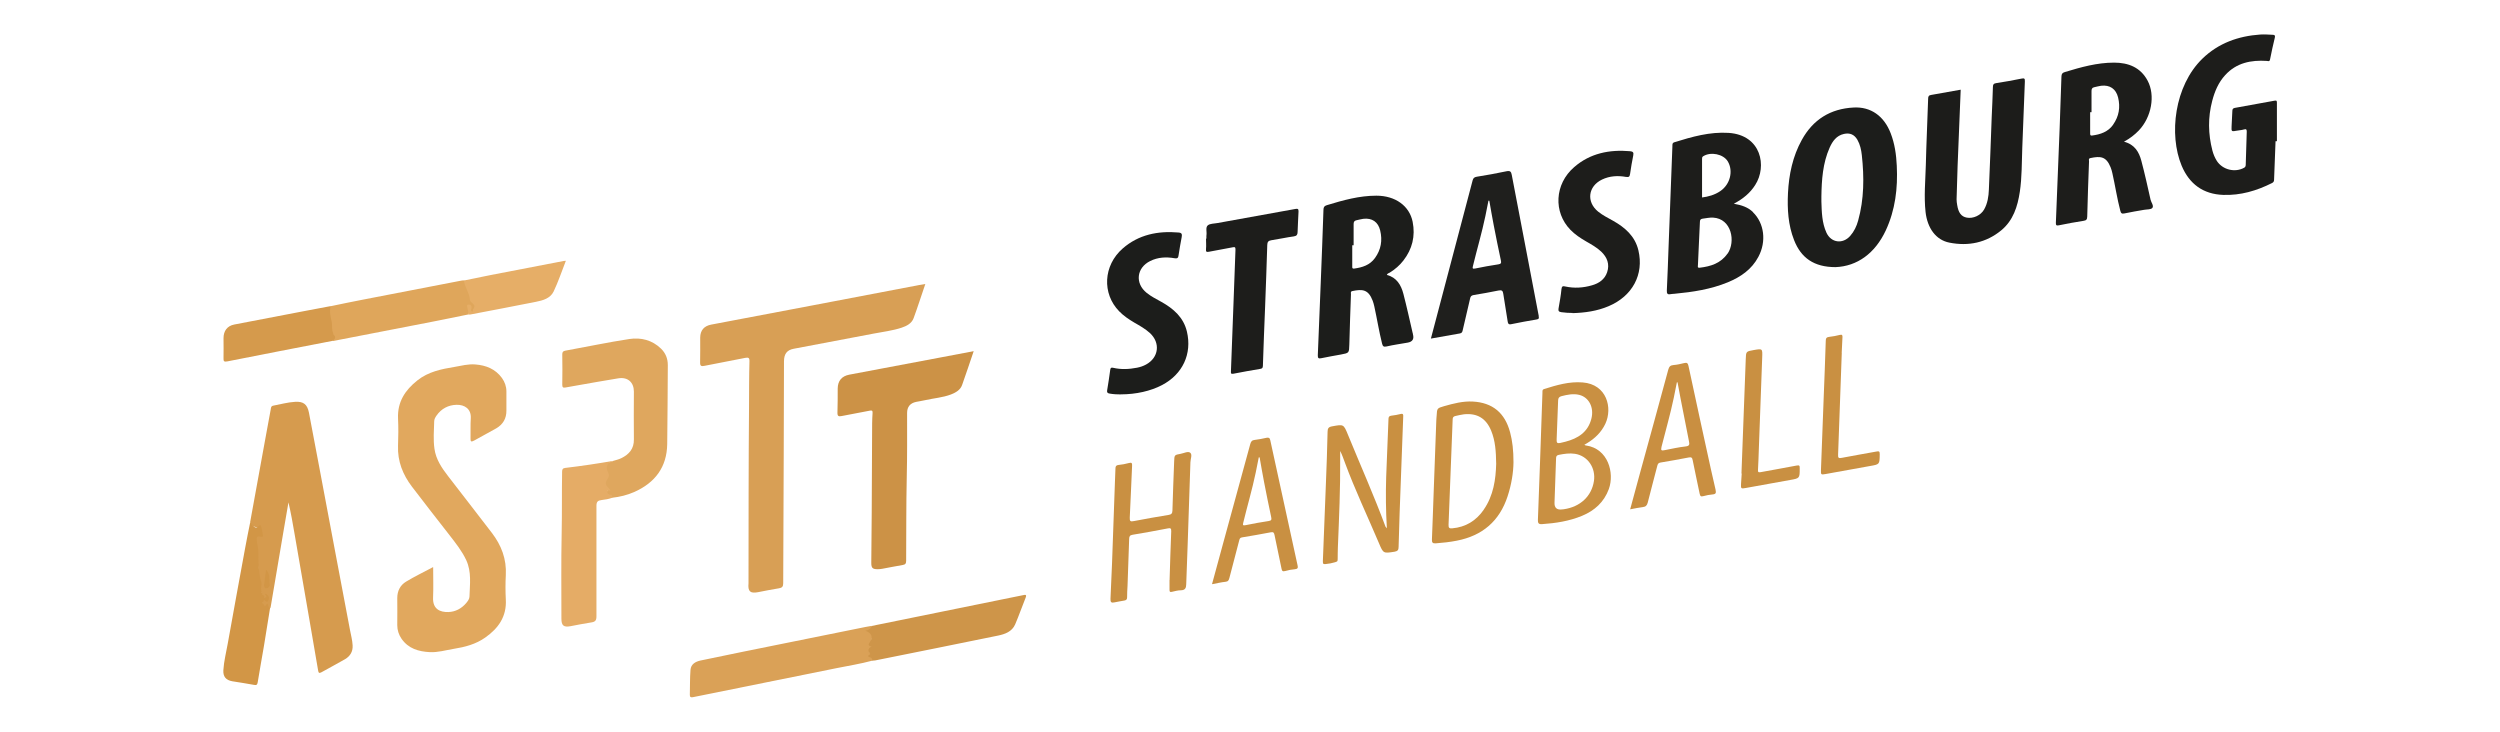 <?xml version="1.0" encoding="UTF-8"?>
<svg id="Calque_1" data-name="Calque 1" xmlns="http://www.w3.org/2000/svg" viewBox="0 0 291.81 85.41">
  <defs>
    <style>
      .cls-1 {
        fill: #c99041;
      }

      .cls-2 {
        fill: #ce9549;
      }

      .cls-3 {
        fill: #daa157;
      }

      .cls-4 {
        fill: #c99042;
      }

      .cls-5 {
        fill: #1c1d1b;
      }

      .cls-6 {
        fill: #1f1f1d;
      }

      .cls-7 {
        fill: #d59a4c;
      }

      .cls-8 {
        fill: #d29646;
      }

      .cls-9 {
        fill: #e6ae67;
      }

      .cls-10 {
        fill: #d69b4e;
      }

      .cls-11 {
        fill: #e5ac66;
      }

      .cls-12 {
        fill: #d89f55;
      }

      .cls-13 {
        fill: #e1a85e;
      }

      .cls-14 {
        fill: #dfa65b;
      }

      .cls-15 {
        fill: #cc9246;
      }

      .cls-16 {
        fill: #1c1c1a;
      }

      .cls-17 {
        fill: #dfa75e;
      }

      .cls-18 {
        fill: #1d1d1b;
      }

      .cls-19 {
        fill: #c98f41;
      }
    </style>
  </defs>
  <path class="cls-13" d="M50.56,66.21c0,1.24,.04,2.39-.01,3.54-.06,1.37,.84,1.72,1.79,1.69,.82-.03,1.52-.4,2.07-1.04,.19-.23,.39-.49,.39-.77,.04-1.43,.26-2.87-.38-4.25-.5-1.07-1.23-1.98-1.94-2.9-1.47-1.89-2.95-3.77-4.4-5.68-1.06-1.4-1.69-2.96-1.62-4.77,.04-1.07,.05-2.14,0-3.2-.08-1.92,.83-3.3,2.26-4.43,1.27-1.01,2.79-1.32,4.32-1.57,.81-.14,1.61-.36,2.45-.29,1.25,.1,2.33,.53,3.09,1.57,.34,.47,.53,1,.53,1.58,0,.74,0,1.49,0,2.23,.01,.93-.4,1.62-1.19,2.08-.85,.49-1.73,.94-2.59,1.43-.36,.2-.42,.09-.41-.27,.02-.78-.02-1.56,.03-2.33,.07-1.11-.73-1.6-1.65-1.58-.96,.02-1.78,.44-2.35,1.26-.14,.2-.27,.43-.27,.67-.03,1.07-.12,2.14,.03,3.2,.17,1.24,.86,2.25,1.61,3.22,1.7,2.21,3.41,4.4,5.1,6.61,1.1,1.44,1.72,3.05,1.62,4.91-.05,.95-.05,1.91,0,2.86,.11,1.98-.86,3.35-2.39,4.43-1.11,.79-2.39,1.12-3.71,1.33-.92,.15-1.83,.43-2.78,.38-1.31-.07-2.49-.41-3.29-1.56-.33-.48-.5-1.01-.5-1.59,0-1.05,.02-2.1,0-3.16,0-.84,.35-1.51,1.03-1.92,.99-.6,2.04-1.1,3.14-1.69Z"/>
  <path class="cls-12" d="M108.01,33.14c-.47,1.37-.89,2.7-1.37,4-.23,.62-.81,.91-1.4,1.11-1.06,.35-2.18,.48-3.27,.69-3.11,.6-6.22,1.18-9.33,1.77-.78,.15-1.12,.59-1.13,1.45-.01,3.58-.01,7.15-.03,10.73-.02,5.06-.05,10.13-.06,15.19,0,.39-.13,.53-.5,.59-.81,.13-1.62,.29-2.43,.45-.93,.18-1.21-.09-1.12-1.04,.01-.13,0-.26,0-.39,.01-6.75,0-13.5,.06-20.24,.01-1.76,0-3.53,.05-5.29,.01-.41-.13-.45-.48-.39-1.58,.31-3.17,.61-4.76,.93-.36,.07-.53,.05-.52-.39,.03-.97,0-1.94,.01-2.91,.01-.84,.45-1.35,1.28-1.51,3.94-.75,7.87-1.49,11.81-2.24,4.16-.79,8.31-1.59,12.47-2.38,.2-.04,.41-.07,.71-.12Z"/>
  <path class="cls-10" d="M29.19,60.99c.59-3.24,1.18-6.48,1.77-9.72,.21-1.16,.43-2.32,.64-3.48,.03-.19,.03-.39,.29-.44,.86-.16,1.7-.4,2.58-.45,.96-.05,1.4,.3,1.59,1.26,.4,2.08,.79,4.16,1.18,6.23,.63,3.35,1.26,6.7,1.89,10.04,.57,3.03,1.14,6.06,1.72,9.09,.11,.6,.28,1.19,.31,1.81,.04,.73-.29,1.26-.88,1.61-.91,.53-1.84,1.01-2.76,1.53-.29,.16-.34,.05-.39-.22-.34-2.02-.69-4.04-1.04-6.06-.57-3.28-1.13-6.56-1.7-9.83-.21-1.24-.43-2.48-.72-3.72-.2,1.16-.4,2.32-.6,3.49-.49,2.91-.99,5.83-1.48,8.74,0,.05-.04,.09-.06,.13-.22,0-.32-.31-.63-.19-.15,.06-.26-.21-.28-.39-.03-.2,.06-.37,.28-.38,.31,0,.39-.16,.33-.45-.14,.26-.28,.35-.47,.06-.24-.36-.45-.71-.36-1.2,.1-.53-.2-1.03-.22-1.57-.02-.71-.16-1.41-.14-2.12,.02-.57-.1-1.12-.22-1.66-.08-.38,.01-.55,.38-.62,.13-.02,.33,.03,.32-.2,0-.26-.02-.52-.15-.75-.03-.05-.08-.02-.13-.01q-.74,.11-1.04-.54Z"/>
  <path class="cls-15" d="M113.66,40.97c-.47,1.38-.9,2.68-1.36,3.97-.21,.59-.74,.88-1.29,1.1-.97,.37-2.02,.44-3.03,.67-.35,.08-.7,.13-1.05,.2-.7,.15-1.05,.58-1.05,1.3,0,2.49,.02,4.98-.04,7.48-.07,3.25-.05,6.5-.07,9.75,0,.32-.08,.46-.41,.51-.8,.13-1.59,.3-2.38,.44-.17,.03-.35,.05-.53,.05-.6,0-.75-.14-.75-.74,.01-1.94,.04-3.88,.05-5.82,.02-3.5,.03-6.99,.05-10.49,0-.4,.03-.81,.05-1.21,.01-.24-.06-.3-.31-.25-1.09,.22-2.19,.41-3.29,.63-.36,.07-.51,.03-.5-.4,.04-.94,.02-1.88,.03-2.81,.01-.9,.47-1.45,1.36-1.62,3.46-.66,6.92-1.31,10.39-1.96,1.35-.25,2.69-.51,4.12-.78Z"/>
  <path class="cls-16" d="M228.86,10.47c-.12,2.99-.24,5.93-.36,8.87-.05,1.31-.08,2.62-.12,3.92,0,.22,.03,.45,.07,.67,.14,.9,.48,1.35,1.11,1.47,.75,.15,1.64-.26,2.03-.94,.41-.72,.53-1.53,.56-2.33,.13-2.82,.22-5.65,.33-8.48,.05-1.16,.11-2.32,.14-3.49,0-.3,.1-.42,.4-.46,.97-.15,1.95-.32,2.91-.52,.35-.07,.44-.04,.42,.34-.11,2.57-.2,5.13-.3,7.7-.07,1.73-.03,3.46-.29,5.18-.26,1.71-.77,3.33-2.16,4.48-1.77,1.46-3.85,1.88-6.06,1.44-1.58-.31-2.57-1.7-2.78-3.57-.2-1.83-.02-3.65,.03-5.47,.06-2.58,.19-5.17,.27-7.75,0-.28,.07-.41,.36-.45,1.13-.19,2.26-.4,3.43-.61Z"/>
  <path class="cls-18" d="M265.61,16.5c-.06,1.49-.12,2.97-.17,4.46,0,.2-.06,.32-.25,.41-1.79,.9-3.67,1.45-5.68,1.38-2.35-.08-3.97-1.28-4.86-3.41-1.51-3.63-.85-9.32,2.43-12.5,1.87-1.81,4.18-2.63,6.75-2.81,.49-.03,.97,.01,1.45,.03,.24,0,.3,.09,.25,.32-.2,.85-.4,1.7-.56,2.55-.06,.3-.22,.19-.38,.18-1.85-.12-3.55,.22-4.86,1.66-.78,.85-1.22,1.89-1.51,3-.51,1.93-.48,3.87,.02,5.8,.11,.42,.28,.83,.51,1.2,.67,1.05,2.13,1.41,3.21,.8,.13-.08,.16-.18,.17-.32,.04-1.29,.08-2.59,.12-3.88,0-.26-.06-.34-.33-.26-.26,.08-.54,.09-.81,.14-.65,.12-.66,.12-.63-.52,.03-.6,.07-1.19,.09-1.79,0-.21,.08-.31,.3-.35,1.54-.27,3.09-.55,4.63-.84,.26-.05,.27,.05,.27,.27-.01,1.49,0,2.97,0,4.46-.05,0-.09,0-.14,0Z"/>
  <path class="cls-17" d="M71.56,53.8c.32-.1,.66-.17,.96-.32,.9-.44,1.49-1.09,1.47-2.19-.03-1.86,0-3.72,0-5.58,0-1.09-.72-1.73-1.82-1.55-1.63,.26-3.25,.56-4.87,.84-.43,.08-.86,.15-1.29,.23-.26,.05-.38,0-.38-.31,.02-1.18,.02-2.36,0-3.54,0-.28,.08-.4,.36-.45,2.5-.45,4.98-.98,7.48-1.36,1.35-.2,2.65,.12,3.68,1.12,.54,.52,.8,1.17,.8,1.92-.02,3.07-.03,6.15-.07,9.22-.04,2.7-1.42,4.52-3.85,5.6-.82,.36-1.68,.57-2.57,.67-.13-.12-.27-.22-.43-.31-.19-.09-.35-.35-.18-.46,.33-.23,.07-.34-.04-.45-.3-.29-.28-.59-.08-.91,.21-.33,.2-.66,.07-1.01-.24-.64-.11-.88,.54-1.06,.08-.02,.16-.04,.22-.09Z"/>
  <path class="cls-18" d="M183.56,36.53c-.44,0-.87-.03-1.31-.09-.3-.04-.38-.15-.33-.44,.13-.75,.27-1.5,.34-2.25,.04-.35,.16-.38,.45-.31,1.05,.23,2.09,.16,3.12-.14,.81-.23,1.48-.69,1.76-1.52,.32-.95,0-1.75-.69-2.41-.52-.49-1.15-.84-1.76-1.19-.66-.38-1.29-.8-1.83-1.35-2.01-2.06-1.86-5.34,.43-7.32,1.86-1.62,4.11-2.07,6.53-1.86,.34,.03,.44,.15,.37,.49-.15,.71-.26,1.43-.37,2.15-.05,.3-.1,.42-.48,.36-.95-.17-1.9-.12-2.8,.31-1.63,.79-1.85,2.6-.45,3.74,.53,.43,1.14,.73,1.73,1.06,1.41,.79,2.58,1.81,2.97,3.46,.67,2.82-.7,5.35-3.48,6.52-1.34,.57-2.76,.77-4.21,.81Z"/>
  <path class="cls-5" d="M130.87,46.04c-.45,0-.9-.02-1.35-.1-.25-.04-.33-.13-.29-.38,.13-.8,.26-1.59,.36-2.39,.03-.25,.13-.29,.34-.24,.93,.22,1.86,.17,2.79-.01,.37-.07,.72-.19,1.05-.37,1.49-.81,1.7-2.53,.45-3.68-.54-.49-1.18-.85-1.81-1.21-.64-.38-1.26-.79-1.78-1.33-2.01-2.06-1.86-5.34,.42-7.33,1.86-1.62,4.11-2.07,6.52-1.86,.39,.03,.42,.21,.36,.54-.14,.7-.25,1.4-.36,2.1-.04,.29-.1,.43-.48,.36-.97-.17-1.94-.12-2.84,.33-1.59,.79-1.79,2.6-.41,3.71,.53,.43,1.14,.73,1.73,1.06,1.41,.79,2.58,1.81,2.97,3.46,.62,2.61-.5,4.99-2.91,6.25-1.31,.69-3.03,1.08-4.78,1.08Z"/>
  <path class="cls-18" d="M140.82,27.86c0-.13-.02-.26,0-.39,.07-.39-.13-.91,.15-1.16,.27-.23,.76-.2,1.16-.28,3.02-.55,6.05-1.09,9.07-1.64,.27-.05,.38-.01,.37,.29-.05,.81-.07,1.61-.11,2.42-.01,.28-.09,.44-.43,.49-.88,.12-1.75,.32-2.63,.45-.37,.05-.47,.22-.48,.56-.07,2.39-.16,4.78-.25,7.17-.09,2.31-.19,4.62-.26,6.93,0,.27-.12,.33-.33,.36-1.04,.18-2.07,.35-3.1,.56-.31,.06-.31-.05-.3-.28,.1-2.57,.2-5.14,.29-7.7,.08-2.16,.15-4.33,.24-6.49,.01-.33-.09-.33-.35-.28-.9,.18-1.81,.33-2.72,.51-.29,.06-.41,.03-.37-.32,.04-.4,0-.81,0-1.21,.02,0,.03,0,.05,0Z"/>
  <path class="cls-3" d="M101.8,77.12c-1.37,.37-2.77,.59-4.16,.87-5.22,1.06-10.45,2.11-15.68,3.17-.36,.07-.73,.15-1.09,.22-.24,.05-.36-.02-.35-.29,.03-.97,0-1.94,.08-2.91,.05-.65,.57-.95,1.16-1.08,1.69-.36,3.38-.7,5.08-1.05,4.73-.96,9.47-1.91,14.2-2.87,.22-.04,.44-.08,.67-.12,.08,.26-.06,.43-.3,.57,.65,.29,.35,.79,.29,1.22-.02,.18-.2,.35,.02,.52,.04,.03,.05,.11,.02,.14-.52,.5-.08,.91,.12,1.34,.04,.1,.03,.19-.05,.27Z"/>
  <path class="cls-11" d="M71.56,53.8s-.01,.04-.02,.04c-.86,.25-.83,.79-.5,1.46,.09,.18,.02,.36-.09,.54-.34,.57-.32,.7,.14,1.21,.06,.07,.18,.09,.16,.24-.13-.02-.32-.13-.35,.11-.03,.19,.1,.35,.26,.34,.31-.02,.3,.16,.31,.36-.41,.15-.84,.22-1.27,.27-.42,.05-.58,.2-.58,.66,.01,4.3-.01,8.61,0,12.91,0,.48-.14,.64-.59,.71-.81,.12-1.62,.29-2.43,.44-.8,.15-1.07-.06-1.07-.88,0-3.33-.04-6.67,.03-10,.05-2.38,.01-4.75,.05-7.13,0-.26,.05-.42,.34-.46,1.88-.22,3.74-.5,5.6-.82Z"/>
  <path class="cls-1" d="M161.88,61.65c-.12-2.05-.14-4-.08-5.96,.08-2.26,.19-4.52,.27-6.79,0-.23,.08-.35,.33-.38,.37-.04,.74-.11,1.1-.2,.29-.07,.3,.09,.29,.29-.14,3.75-.28,7.5-.42,11.25-.05,1.33-.09,2.65-.12,3.98,0,.35-.11,.5-.48,.56-1.29,.2-1.3,.22-1.81-.99-1.33-3.14-2.8-6.22-3.98-9.42-.17-.45-.32-.91-.55-1.35,0,.29,0,.58,0,.87,.03,3.48-.13,6.95-.27,10.43-.02,.4-.01,.81-.02,1.21,0,.11,0,.23-.03,.34-.06,.16-1.55,.45-1.64,.32-.06-.08-.06-.21-.06-.32,.12-2.97,.24-5.95,.35-8.92,.08-2.05,.16-4.11,.2-6.16,0-.42,.12-.58,.55-.65,1.32-.24,1.32-.26,1.83,.99,1.46,3.57,3.04,7.1,4.38,10.72,.02,.04,.06,.07,.15,.19Z"/>
  <path class="cls-2" d="M101.8,77.12c0-.15,0-.3-.17-.37-.19-.08-.51-.1-.1-.36,.07-.05,0-.1-.03-.15q-.34-.47,.2-.77c-.39-.12-.37-.23-.15-.55,.39-.56,.17-1.05-.55-1.3,.38-.07,.65-.2,.71-.55,5.08-1.03,10.16-2.06,15.24-3.1,.82-.17,1.64-.33,2.47-.5,.27-.06,.45-.08,.29,.31-.42,1.03-.78,2.09-1.22,3.11-.37,.84-1.18,1.13-2,1.3-4.78,.98-9.56,1.94-14.34,2.9-.11,.02-.22,.02-.34,.03Z"/>
  <path class="cls-4" d="M136.52,67.68c.06-1.89,.11-3.78,.19-5.67,.02-.37-.12-.39-.41-.33-1.37,.26-2.73,.52-4.1,.74-.32,.05-.39,.19-.4,.47-.06,1.83-.13,3.65-.19,5.48-.02,.45-.06,.9-.05,1.36,0,.27-.13,.33-.33,.37-.38,.07-.77,.13-1.14,.21-.37,.09-.49-.02-.47-.41,.07-1.37,.13-2.74,.18-4.12,.12-3.18,.23-6.37,.34-9.55,.02-.52,.05-1.03,.06-1.55,0-.25,.08-.38,.36-.41,.4-.04,.8-.11,1.19-.22,.35-.1,.41,0,.39,.34-.1,2-.16,4.01-.27,6.01-.02,.44,.07,.51,.49,.42,1.35-.27,2.7-.49,4.06-.72,.3-.05,.42-.17,.43-.5,.05-1.91,.13-3.81,.2-5.72,.03-.77,.02-.78,.76-.91,.38-.07,.86-.33,1.11-.13,.28,.21,.04,.73,.03,1.11-.1,3.18-.21,6.37-.32,9.55-.05,1.57-.12,3.13-.17,4.7-.01,.43-.12,.69-.62,.7-.35,0-.7,.1-1.05,.18-.23,.06-.28-.02-.28-.23,0-.39,0-.78,0-1.16h.03Z"/>
  <path class="cls-14" d="M38.6,35.74c1.26-.26,2.52-.53,3.79-.77,3.83-.74,7.66-1.48,11.48-2.22,.09-.02,.19-.02,.29-.02,.1,.04,.17,.11,.19,.21,.08,.71,.61,1.28,.65,2,0,.11,.07,.23,.16,.29,.43,.29,.33,.65,.16,1.02-.05,.11-.08,.22-.23,.2-.13-.02-.19-.11-.22-.23-.04-.15,.07-.33-.13-.47-.14,.32,.17,.68-.1,.96-1.4,.28-2.81,.58-4.21,.85-3.84,.75-7.69,1.49-11.54,2.24-.03,0-.06,0-.1,0,.14-.29,.09-.56-.02-.86-.21-.62-.16-1.3-.3-1.94-.04-.17,0-.36-.07-.52-.13-.3-.02-.53,.19-.74Z"/>
  <path class="cls-8" d="M29.19,60.99c.06,.05,.13,.09,.18,.16,.43,.54,.51,.55,1.01,.11,.23,.37,.22,.79,.3,1.2,.03,.16,0,.23-.2,.19-.54-.1-.55,.02-.5,.53,.04,.41,.18,.8,.18,1.23,0,1.2,0,2.41,.35,3.58,.02,.08,.03,.16,.01,.24-.07,.48-.1,.94,.29,1.32,.07,.07,.04,.26,.2,.19,.14-.06,.06-.19-.01-.28-.04-.05-.08-.11-.01-.17,.41,.22,.51,.5,.3,.84-.04,.07-.09,.15-.18,.1-.14-.08-.28-.21-.4,.02-.07,.13-.05,.16,.2,.49,.17,0,.12-.26,.32-.27,.1,.17,.09,.41,.29,.52-.24,1.47-.47,2.93-.71,4.4-.24,1.42-.5,2.83-.73,4.25-.05,.3-.15,.36-.44,.3-.84-.16-1.69-.28-2.53-.42-.73-.13-1.08-.53-1.04-1.28,.06-1.05,.33-2.07,.51-3.1,.66-3.72,1.35-7.43,2.03-11.15,.18-1.01,.39-2.01,.59-3.01Z"/>
  <path class="cls-7" d="M38.6,35.74c-.18,.62-.01,1.23,.12,1.83,.09,.43-.03,.89,.17,1.31,.03,.05,0,.15,.04,.18,.37,.32,.14,.53-.13,.73-4.08,.79-8.17,1.58-12.25,2.39-.39,.08-.48,0-.46-.38,.02-.77,0-1.55,0-2.33,0-.84,.43-1.43,1.25-1.59,2.73-.53,5.45-1.05,8.18-1.57,1.02-.2,2.05-.38,3.07-.58Z"/>
  <path class="cls-9" d="M54.65,36.71c.03-.28-.03-.54-.1-.81-.04-.16-.09-.34,.17-.35,.23-.01,.32,.12,.32,.33,0,.06,0,.13-.03,.19-.05,.13-.07,.29,.11,.3,.19,0,.04-.2,.08-.25,.39-.41,.06-.62-.21-.87-.07-.06-.13-.16-.14-.24-.04-.81-.61-1.47-.69-2.27,1.04-.21,2.08-.43,3.13-.64,2.84-.55,5.67-1.1,8.51-1.64,.06-.01,.12-.01,.25-.02-.48,1.24-.89,2.45-1.43,3.59-.39,.8-1.25,1.04-2.07,1.2-2.55,.51-5.1,.99-7.65,1.48-.08,.02-.16,0-.24,0Z"/>
  <path class="cls-4" d="M214.98,41.18c-.14,3.96-.28,7.92-.43,11.88-.02,.39,.06,.46,.44,.38,1.33-.26,2.67-.48,4.01-.73,.31-.06,.42-.05,.41,.32-.02,1.18,0,1.17-1.16,1.37-1.72,.3-3.44,.62-5.15,.93-.55,.1-.57,.08-.55-.48,.1-2.75,.21-5.49,.31-8.24,.09-2.28,.18-4.56,.25-6.83,0-.3,.1-.43,.41-.46,.42-.04,.83-.13,1.24-.23,.26-.06,.31,.03,.3,.26-.04,.61-.06,1.23-.09,1.84,0,0,0,0,0,0Z"/>
  <path class="cls-4" d="M203.27,55.28c.17-4.44,.33-8.88,.5-13.33,.03-.93,.03-.93,.93-1.09,1.04-.18,1.03-.18,.99,.89-.13,3.54-.26,7.07-.39,10.61-.03,.82-.05,1.65-.1,2.47-.02,.27,.04,.33,.32,.28,1.4-.27,2.8-.49,4.19-.77,.35-.07,.36,.04,.36,.32,0,1.18,0,1.17-1.15,1.37-1.72,.3-3.43,.62-5.15,.93-.55,.1-.58,.08-.55-.48,.02-.4,.06-.81,.08-1.21,0,0-.02,0-.03,0Z"/>
  <path class="cls-8" d="M31.06,66.49c.52,.52,.33,1.17,.42,1.75,.04,.25-.21,.44-.43,.43-.23,0-.23-.28-.22-.45,.06-.57,.15-1.14,.23-1.73Z"/>
  <path class="cls-18" d="M204.63,24.77c-.59-.58-1.33-.83-2.25-.99,1.09-.58,1.9-1.25,2.49-2.18,1.41-2.17,.73-5.84-3.1-6.09-2.19-.14-4.26,.45-6.32,1.09-.26,.08-.24,.25-.24,.45-.15,3.94-.3,7.88-.45,11.82-.06,1.68-.12,3.36-.2,5.04-.02,.38,.1,.5,.46,.42,.14-.03,.29-.02,.43-.04,2.13-.2,4.24-.52,6.23-1.34,1.5-.62,2.79-1.5,3.57-2.98,.95-1.78,.69-3.91-.64-5.2Zm-5.83-6.53c.88-.56,2.35-.26,2.87,.59,.67,1.12,.29,2.68-.86,3.47-.67,.46-1.43,.66-2.14,.75,0-1.51,0-3,0-4.48,0-.12-.01-.24,.13-.33Zm2.84,11.36c-.79,1.14-1.97,1.5-3.25,1.65-.29,.03-.2-.18-.2-.31,.03-.74,.07-1.48,.1-2.22,.04-.93,.09-1.87,.13-2.8,0-.24,.06-.37,.34-.4,.4-.05,.79-.14,1.2-.12,2.16,.12,2.66,2.8,1.69,4.21Z"/>
  <path class="cls-5" d="M221.4,19.35c-.06-1.3-.24-2.57-.71-3.79-.78-2.03-2.33-3.12-4.33-3.01-2.7,.14-4.73,1.4-6.04,3.77-1.07,1.93-1.51,4.04-1.62,6.22-.09,1.87,.02,3.72,.71,5.48,.81,2.08,2.32,3.16,4.84,3.16,2.52-.1,4.6-1.59,5.86-4.27,1.12-2.4,1.42-4.95,1.29-7.56Zm-4.51,6.4c-.18,.66-.47,1.27-.93,1.79-.87,.98-2.22,.81-2.77-.38-.53-1.16-.55-2.41-.59-3.65,0-.19,0-.39,0-.58,.03-1.95,.16-3.88,.96-5.69,.34-.76,.8-1.42,1.68-1.61,.69-.15,1.2,.07,1.56,.68,.32,.56,.45,1.17,.52,1.8,.28,2.57,.27,5.13-.43,7.64Z"/>
  <path class="cls-18" d="M251.02,23.3c-.34-1.51-.67-3.02-1.07-4.52-.27-1.03-.78-1.92-2.03-2.24,.71-.39,1.25-.81,1.74-1.32,1.47-1.55,1.94-4.08,1.02-5.8-.83-1.56-2.25-2.11-3.92-2.11-1.98,0-3.86,.53-5.74,1.1-.3,.09-.39,.21-.4,.53-.06,2-.14,4-.21,6.01-.14,3.68-.29,7.36-.44,11.04-.01,.28,.05,.38,.35,.31,.95-.19,1.9-.38,2.86-.52,.34-.05,.44-.15,.45-.51,.05-2.15,.13-4.3,.21-6.44,0-.14-.09-.33,.17-.38,1.17-.25,1.83-.19,2.34,1.06,.09,.22,.16,.46,.21,.69,.33,1.46,.55,2.95,.93,4.4,.08,.3,.18,.38,.49,.31,.76-.17,1.52-.28,2.29-.42,.33-.06,.8-.02,.96-.22,.2-.24-.13-.63-.21-.96Zm-4.36-8.75c-.6,.85-1.49,1.14-2.46,1.27-.21,.03-.23-.07-.23-.25,.01-.82,0-1.64,0-2.47,.05,0,.11,0,.16,0,0-.82,0-1.64,0-2.47,0-.24,.06-.4,.32-.45,.27-.05,.53-.14,.8-.17,1.02-.12,1.73,.36,1.98,1.36,.28,1.14,.11,2.2-.58,3.18Z"/>
  <path class="cls-5" d="M164.93,39.01c-.02-.06-.03-.13-.05-.19-.35-1.51-.68-3.02-1.07-4.52-.27-1.03-.78-1.91-1.93-2.21,.06-.18,.22-.2,.34-.27,.61-.38,1.15-.84,1.59-1.41,1.04-1.34,1.41-2.85,1.08-4.52-.37-1.85-2.01-3.05-4.23-3.05-2,0-3.89,.53-5.79,1.11-.31,.1-.38,.23-.39,.53-.09,2.86-.21,5.71-.32,8.57-.11,2.81-.22,5.62-.34,8.42-.01,.34,.09,.41,.41,.34,.76-.16,1.52-.29,2.29-.43,.97-.18,.95-.18,.98-1.18,.05-1.95,.12-3.91,.19-5.86,0-.14-.08-.32,.18-.37,1.12-.23,1.84-.22,2.35,1.12,.08,.21,.14,.43,.19,.65,.32,1.45,.55,2.92,.91,4.36,.08,.3,.16,.42,.52,.34,.82-.19,1.65-.3,2.48-.45q.84-.15,.6-.98Zm-4.44-8.89c-.6,.83-1.48,1.1-2.43,1.23-.21,.03-.23-.08-.22-.25,.01-.82,0-1.64,0-2.47,.05,0,.11,0,.16,0,0-.82,0-1.64,0-2.47,0-.25,.07-.4,.33-.45,.27-.05,.53-.14,.8-.17,1.02-.12,1.73,.36,1.97,1.36,.28,1.16,.1,2.24-.61,3.22Z"/>
  <path class="cls-4" d="M185.14,52.01c-.06,0-.11-.05-.21-.09,.13-.08,.23-.13,.32-.19,.92-.56,1.66-1.27,2.13-2.26,.87-1.85,.18-4.61-2.64-4.83-1.57-.13-3.04,.31-4.51,.77-.24,.08-.18,.28-.19,.44-.1,2.78-.19,5.56-.29,8.33-.08,2.16-.16,4.33-.24,6.49-.01,.34,.04,.54,.47,.51,1.61-.11,3.18-.35,4.68-.97,1.47-.61,2.57-1.6,3.13-3.13,.68-1.88-.09-4.71-2.65-5.08Zm-3.44-.79c.07-1.82,.13-3.14,.17-4.47,0-.29,.12-.44,.4-.51,.68-.17,1.36-.32,2.06-.15,1.14,.28,1.76,1.48,1.42,2.79-.4,1.57-1.57,2.3-3.03,2.68-1.03,.27-1.03,.24-1.02-.34Zm4.35,4.93c-.27,1.77-1.59,3.01-3.51,3.29-.06,0-.13,.01-.19,.02q-.95,.13-.9-.82c.06-1.71,.13-3.42,.18-5.13,0-.25,.07-.37,.33-.42,.62-.12,1.25-.22,1.88-.12,1.48,.23,2.45,1.64,2.21,3.19Z"/>
  <path class="cls-1" d="M176.26,50.45c-.6-2.26-2.05-3.46-4.36-3.58-1.14-.06-2.25,.23-3.34,.54-.82,.24-.82,.24-.87,1.12-.01,.19-.04,.39-.04,.58-.11,2.81-.21,5.62-.31,8.43-.07,1.81-.12,3.62-.2,5.43-.02,.37,.1,.48,.46,.45,.82-.06,1.64-.15,2.45-.31,2.97-.58,4.97-2.27,5.92-5.17,.46-1.39,.68-2.82,.69-3.98,0-1.39-.12-2.46-.4-3.52Zm-3.08,9.06c-.89,1.28-2.1,2.02-3.67,2.16-.34,.03-.44-.05-.43-.41,.17-4.1,.33-8.2,.48-12.3,0-.25,.1-.35,.31-.4,.33-.07,.66-.16,1-.2,1.54-.16,2.58,.46,3.18,1.9,.49,1.19,.57,2.44,.59,3.88-.05,1.79-.3,3.69-1.46,5.36Z"/>
  <path class="cls-4" d="M151.46,66c-1.07-4.87-2.13-9.75-3.19-14.62-.06-.28-.19-.33-.44-.28-.46,.1-.92,.2-1.38,.25-.32,.03-.43,.19-.51,.47-1.05,3.88-2.12,7.75-3.18,11.63-.42,1.55-.84,3.11-1.29,4.74,.59-.11,1.08-.23,1.57-.28,.31-.03,.39-.18,.46-.45,.37-1.45,.76-2.9,1.14-4.36,.05-.18,.08-.33,.31-.37,1.13-.19,2.26-.38,3.39-.6,.31-.06,.37,.05,.43,.33,.26,1.3,.54,2.59,.81,3.89,.05,.26,.11,.4,.44,.3,.37-.11,.76-.18,1.14-.21,.33-.03,.36-.18,.3-.44Zm-3.4-5.18c-.89,.13-1.78,.3-2.67,.48-.33,.07-.34-.02-.27-.3,.47-1.94,1.04-3.86,1.45-5.82,.12-.6,.24-1.2,.36-1.8,.03,0,.06,0,.1,.01,.17,.96,.33,1.93,.52,2.89,.26,1.36,.54,2.72,.83,4.08,.06,.29,.03,.41-.31,.46Z"/>
  <path class="cls-19" d="M200.26,57.21c-.19-.8-.37-1.6-.55-2.41-.88-4.02-1.76-8.04-2.62-12.07-.07-.33-.17-.44-.51-.35-.41,.1-.82,.2-1.24,.23-.37,.03-.51,.18-.61,.53-1.08,4-2.18,8-3.28,12-.39,1.41-.77,2.83-1.17,4.31,.56-.1,1.02-.21,1.48-.26,.34-.04,.48-.19,.57-.52,.36-1.44,.75-2.87,1.12-4.31,.06-.22,.13-.33,.37-.37,1.1-.18,2.2-.38,3.29-.59,.31-.06,.41,0,.47,.33,.25,1.3,.55,2.59,.81,3.89,.06,.28,.14,.38,.44,.29,.35-.1,.73-.17,1.09-.2,.38-.03,.4-.21,.33-.51Zm-3.5-5.1c-.82,.09-1.62,.27-2.43,.43-.38,.08-.5,.07-.39-.39,.48-1.91,1.03-3.8,1.43-5.72,.12-.6,.24-1.2,.36-1.8,.03,0,.05,0,.08,0,.12,.63,.23,1.25,.35,1.88,.32,1.66,.65,3.32,.98,4.98,.07,.36,.1,.57-.39,.62Z"/>
  <path class="cls-6" d="M179.61,36.89c-.61-3.14-1.2-6.28-1.8-9.42-.45-2.35-.91-4.7-1.35-7.05-.07-.38-.18-.52-.61-.43-1.15,.25-2.32,.45-3.48,.64-.29,.05-.41,.16-.48,.43-1.61,6.13-3.24,12.27-4.87,18.46,1.17-.21,2.28-.4,3.39-.6,.21-.04,.28-.16,.32-.36,.28-1.24,.58-2.48,.87-3.73,.05-.24,.15-.34,.4-.39,.97-.16,1.95-.33,2.91-.53,.38-.08,.51,.02,.56,.39,.16,1.07,.34,2.14,.51,3.21,.04,.25,.09,.4,.42,.33,.96-.2,1.94-.38,2.91-.54,.3-.05,.35-.11,.29-.42Zm-4.74-6.03c-.89,.13-1.78,.3-2.67,.48-.33,.07-.34-.02-.27-.3,.47-1.94,1.04-3.86,1.45-5.82,.12-.6,.24-1.2,.36-1.8,.03,0,.06,0,.1,.01,.17,.96,.33,1.93,.52,2.89,.26,1.36,.54,2.72,.83,4.08,.06,.29,.03,.41-.31,.46Z"/>
</svg>
